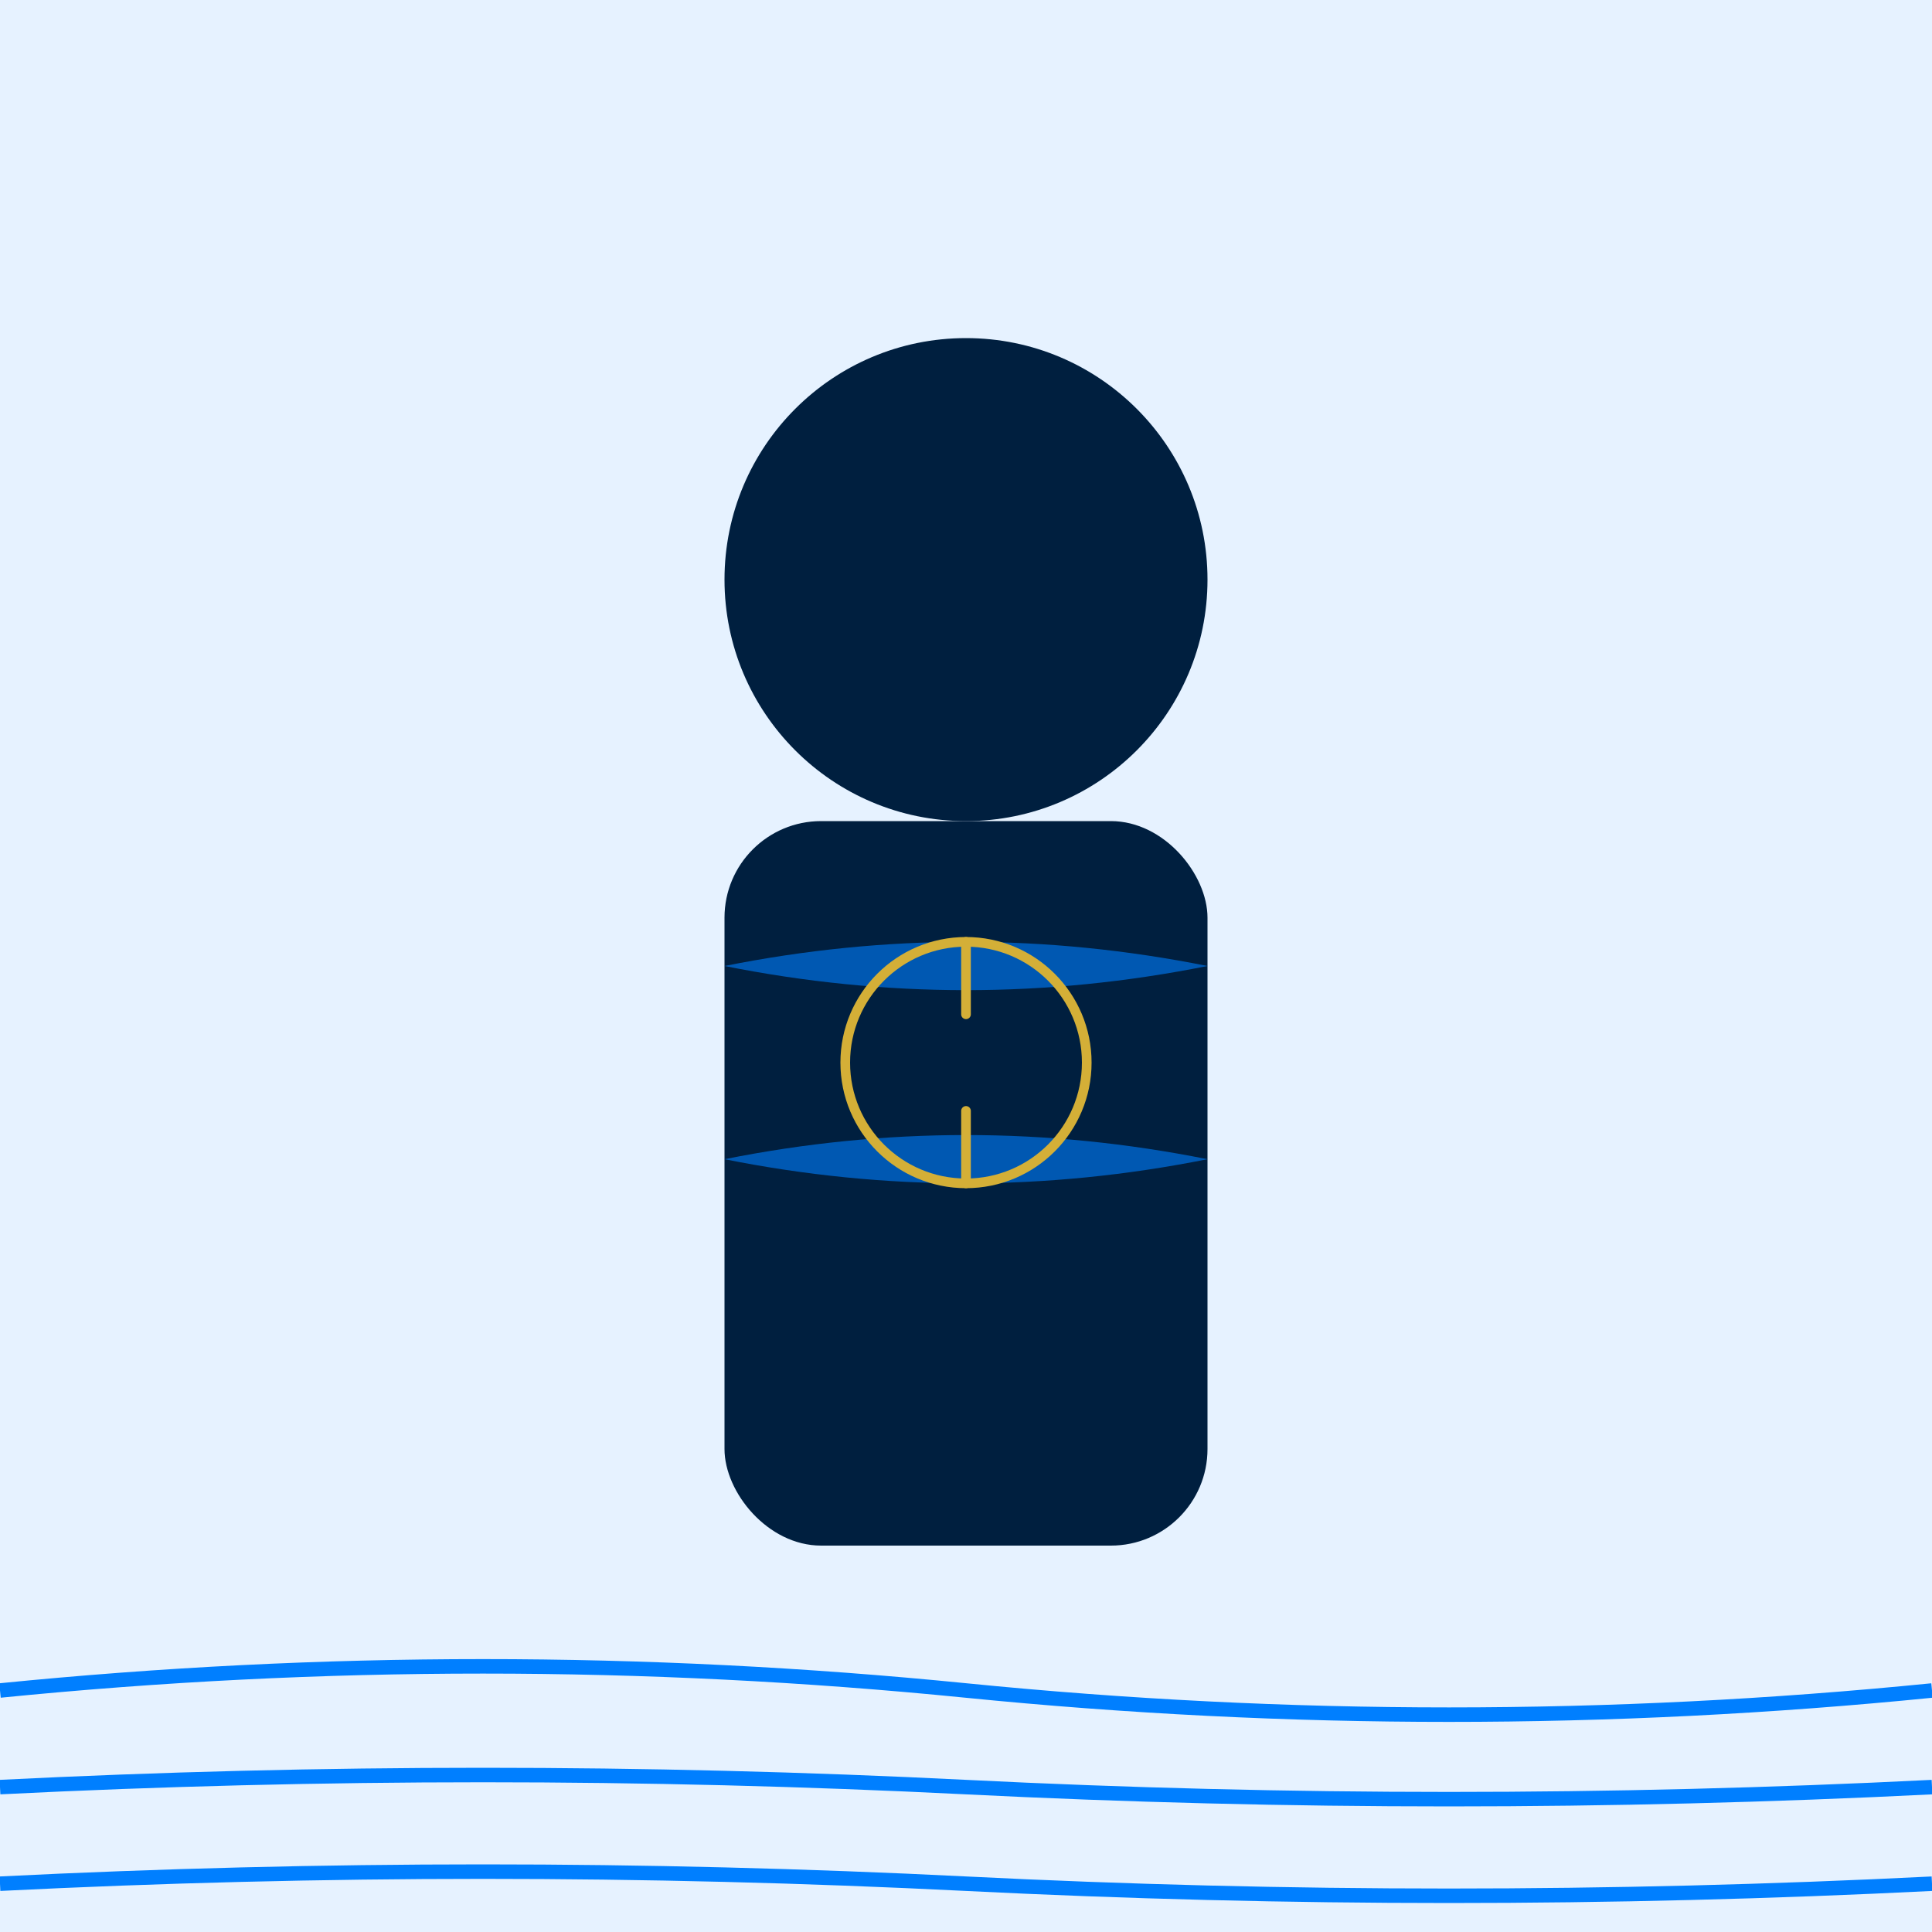 <svg xmlns="http://www.w3.org/2000/svg" viewBox="0 0 400 400" fill="none">
  <!-- Фон -->
  <rect width="400" height="400" fill="#007FFF" opacity="0.1"/>

  <!-- Силуэт человека с морской тематикой -->
  <circle cx="200" cy="120" r="50" fill="#001F3F"/>

  <!-- Тело -->
  <rect x="150" y="170" width="100" height="150" rx="20" fill="#001F3F"/>

  <!-- Морская форма (волны на одежде) -->
  <path d="M 150 200 Q 200 190, 250 200 Q 200 210, 150 200" fill="#007FFF" opacity="0.6"/>
  <path d="M 150 240 Q 200 230, 250 240 Q 200 250, 150 240" fill="#007FFF" opacity="0.6"/>

  <!-- Декоративные элементы - компас -->
  <circle cx="200" cy="220" r="25" stroke="#D4AF37" stroke-width="2" fill="none"/>
  <line x1="200" y1="195" x2="200" y2="210" stroke="#D4AF37" stroke-width="2" stroke-linecap="round"/>
  <line x1="200" y1="230" x2="200" y2="245" stroke="#D4AF37" stroke-width="2" stroke-linecap="round"/>

  <!-- Волны внизу -->
  <path d="M 0 350 Q 100 340, 200 350 T 400 350" stroke="#007FFF" stroke-width="3" fill="none"/>
  <path d="M 0 370 Q 100 365, 200 370 T 400 370" stroke="#007FFF" stroke-width="3" fill="none"/>
  <path d="M 0 390 Q 100 385, 200 390 T 400 390" stroke="#007FFF" stroke-width="3" fill="none"/>
</svg>
